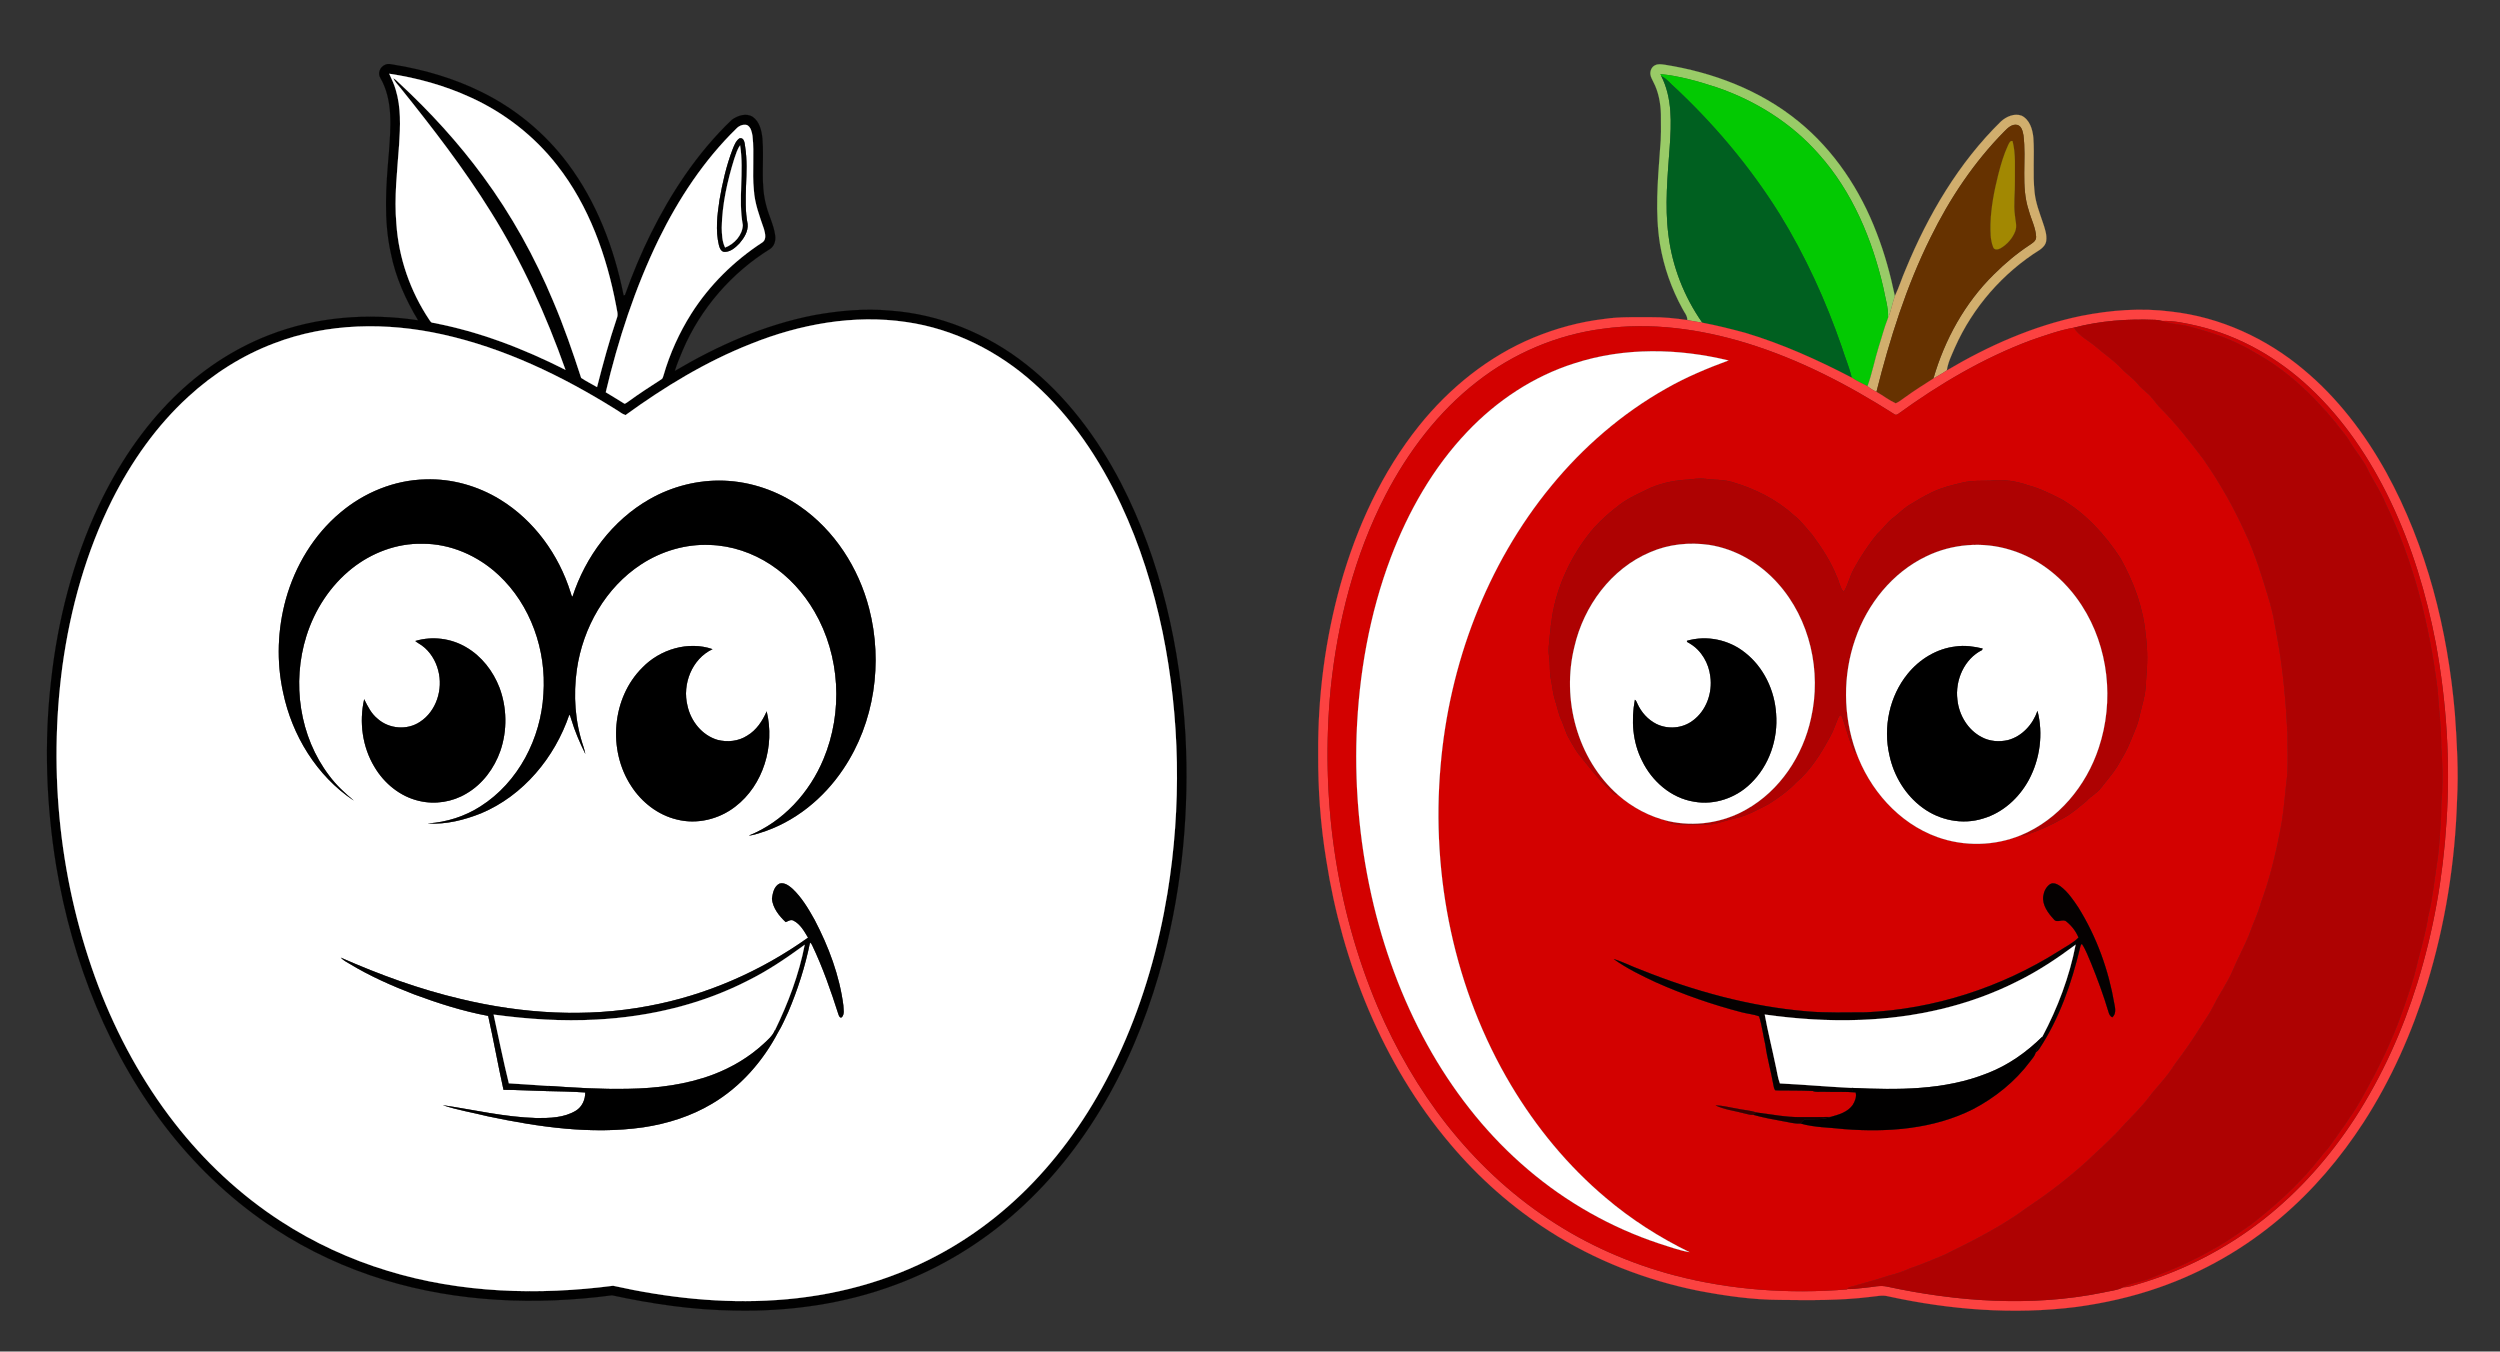 <?xml version="1.0" encoding="utf-8"?>
<!DOCTYPE svg PUBLIC "-//W3C//DTD SVG 1.1//EN" "http://www.w3.org/Graphics/SVG/1.1/DTD/svg11.dtd">
<svg xmlns="http://www.w3.org/2000/svg" xmlns:xlink="http://www.w3.org/1999/xlink" version="1.1" id="Layer_1" x="0px" y="0px" viewBox="-33.041 -17.863 1986.082 1073.725" enable-background="new -33.041 -17.863 1986.082 1073.725" xml:space="preserve">
<rect x="-33.041" y="-17.863" width="1986.082" height="1073.725" fill="#333333" stroke="none"/>
<g>
	<path fill="#010101" stroke="#010101" stroke-width="0.094" d="M272.65,33.73c2.61-1.44,5.6-0.36,8.33,0.03   c23.51,3.89,46.63,10.69,68.03,21.23c27.08,13.19,50.95,32.88,68.98,57.01c23.03,30.71,36.92,67.45,44.39,104.88   c0.28-0.1,0.82-0.29,1.1-0.38c11.91-33.54,27.56-65.92,47.74-95.29c10.92-15.77,23.23-30.64,37.13-43.89   c4.6-3.35,11.42-5.7,16.63-2.31c5.45,3.84,6.97,10.81,7.65,17.04c1.52,17.78-1.77,36.04,3.06,53.49c2,7.9,5.92,15.28,7.05,23.41   c0.65,3.97-0.45,8.49-3.9,10.88c-30.63,18.92-55.37,47.35-69.5,80.5c-2.28,5.44-4.59,10.9-6.34,16.54   c34.35-20.29,71.43-36.74,110.76-44.36c19.81-3.57,40.07-5.47,60.18-3.61c39.4,2.75,77.48,18.35,108.36,42.83   c31.81,25.04,56.47,58.19,75.07,93.93c31.93,61.81,47.22,131.12,51.32,200.25c3.15,59.46-2.4,119.48-17.45,177.13   c-9.86,37.64-23.95,74.26-42.87,108.3c-19.26,34.55-43.63,66.46-73.19,92.86c-28.12,25.25-60.98,45.25-96.41,58.42   c-40.99,15.4-85.08,21.64-128.75,20.6c-32.62-0.4-65.02-5.21-96.85-12.07c-60.3,7.97-122.62,5.56-181.02-12.31   c-30.56-9.32-59.86-22.85-86.6-40.34c-31.81-20.67-59.93-46.84-83.51-76.52c-48.38-60.96-77.62-135.55-90.43-211.93   c-7.9-48.55-9.72-98.19-4.07-147.1c5.27-48.03,17.42-95.53,37.98-139.34c14.96-31.51,34.49-61.13,59.41-85.68   c21.53-21.29,47.21-38.54,75.5-49.49c37.53-14.73,79-17.84,118.7-11.83c-9.91-16.45-17.88-34.25-21.63-53.16   c-5.89-26.43-3.87-53.72-1.53-80.44c1.39-19.72,3.42-41.19-6.86-59.06C266.82,40.37,268.91,35.34,272.65,33.73 M276.18,40.72   c1.93,4.16,3.93,8.32,5.18,12.75c4.27,14.09,3.64,29.03,2.68,43.55c-1.47,20.94-4.06,41.97-2.17,62.97   c1.83,27.08,11.01,53.5,26.06,76.06c0.74,0.91,1.28,2.35,2.64,2.46c36.89,6.9,72.2,20.56,105.62,37.44   c-15.42-43.54-34.54-85.9-59.07-125.11C335.6,116.15,310.6,83.79,285.07,52c-1.97-2.53-4.41-4.77-5.72-7.74   c2,1.02,3.49,2.78,5.14,4.26c24.22,22.54,46.69,47.04,66.25,73.74c22.59,30.64,41.14,64.18,55.76,99.29   c8.47,19.86,15.5,40.3,22.16,60.82c4.03,2.69,8.42,4.81,12.59,7.29c4.68-18.38,9.66-36.71,15.71-54.69   c1.4-3.17-0.09-6.51-0.49-9.72c-7.54-39.93-21.6-79.54-46.92-111.79c-18.13-23.27-42.07-41.87-68.92-54.03   C320.22,50.08,298.36,43.99,276.18,40.72 M552.13,84.13c-25.87,25.23-46.02,55.81-61.88,88.15   c-18.75,38.64-32.2,79.72-42.04,121.48c5.01,2.95,9.92,6.09,14.9,9.11c1.15-0.26,2.04-1.12,3.01-1.74   c8.55-6.22,17.41-12,26.31-17.71c1.17-0.66,1.26-2.14,1.7-3.26c5-17.26,12.49-33.78,22.08-48.96   c14.4-22.65,33.95-41.91,56.43-56.52c3.49-2.39,2.12-7.28,1.2-10.67c-3.48-10.12-7.38-20.3-8.01-31.09   c-1.41-14.27,0.55-28.66-1.08-42.91c-0.57-3.09-1.24-6.81-4.24-8.48C557.51,80.65,554.24,81.96,552.13,84.13 M563.34,255.37   c-35.61,14.05-68.54,34.11-99.44,56.54c-2.97-0.92-5.37-3.2-8.09-4.7c-42.45-26.51-88.35-48.57-137.43-59.42   c-43.99-9.75-91.11-9.19-133.52,7.05c-25.3,9.54-48.53,24.27-68.4,42.57c-25.14,23-45.01,51.32-60.31,81.66   c-20.69,41.3-33.23,86.35-39.55,132.01c-11.5,85.51-1.99,174,28.63,254.75c14.86,38.78,34.89,75.71,60.46,108.51   c23.55,30.28,51.93,56.9,84.12,77.82c26.39,17.19,55.26,30.52,85.41,39.63c57.72,17.64,119.27,19.51,178.82,11.78   c42.55,9.49,86.37,14.34,129.97,11.34c44.28-2.92,88.22-14.43,127.44-35.39c32.49-17.22,61.53-40.73,85.75-68.36   c25.19-28.58,45.32-61.41,60.86-96.13c17.59-39.28,29.4-81.01,36.37-123.44c11.19-68.6,10.01-139.22-3.89-207.34   c-7.27-34.94-17.98-69.27-33.17-101.61c-16.86-35.8-39.33-69.5-69-95.97c-28.2-25.41-63.57-43.25-101.29-48.67   C645.21,231.77,602.32,239.7,563.34,255.37z"/>
	<path fill="#FFFFFF" stroke="#FFFFFF" stroke-width="0.094" d="M276.18,40.72c22.18,3.27,44.04,9.36,64.45,18.71   c26.85,12.16,50.79,30.76,68.92,54.03c25.32,32.25,39.38,71.86,46.92,111.79c0.4,3.21,1.89,6.55,0.49,9.72   c-6.05,17.98-11.03,36.31-15.71,54.69c-4.17-2.48-8.56-4.6-12.59-7.29c-6.66-20.52-13.69-40.96-22.16-60.82   c-14.62-35.11-33.17-68.65-55.76-99.29c-19.56-26.7-42.03-51.2-66.25-73.74c-1.65-1.48-3.14-3.24-5.14-4.26   c1.31,2.97,3.75,5.21,5.72,7.74c25.53,31.79,50.53,64.15,72.05,98.84c24.53,39.21,43.65,81.57,59.07,125.11   c-33.42-16.88-68.73-30.54-105.62-37.44c-1.36-0.11-1.9-1.55-2.64-2.46c-15.05-22.56-24.23-48.98-26.06-76.06   c-1.89-21,0.7-42.03,2.17-62.97c0.96-14.52,1.59-29.46-2.68-43.55C280.11,49.04,278.11,44.88,276.18,40.72z"/>
	<path fill="#FFFFFF" stroke="#FFFFFF" stroke-width="0.094" d="M552.13,84.13c2.11-2.17,5.38-3.48,8.38-2.6   c3,1.67,3.67,5.39,4.24,8.48c1.63,14.25-0.33,28.64,1.08,42.91c0.63,10.79,4.53,20.97,8.01,31.09c0.92,3.39,2.29,8.28-1.2,10.67   c-22.48,14.61-42.03,33.87-56.43,56.52c-9.59,15.18-17.08,31.7-22.08,48.96c-0.44,1.12-0.53,2.6-1.7,3.26   c-8.9,5.71-17.76,11.49-26.31,17.71c-0.97,0.62-1.86,1.48-3.01,1.74c-4.98-3.02-9.89-6.16-14.9-9.11   c9.84-41.76,23.29-82.84,42.04-121.48C506.11,139.94,526.26,109.36,552.13,84.13 M554.29,92.15c-2.86,2.14-4.08,5.67-5.38,8.85   c-4.9,12.88-7.97,26.37-10.31,39.93c-1.76,11.82-3.32,24.11-0.5,35.89c0.61,2.39,1.86,5.69,4.92,5.37   c4.64-0.16,8.31-3.61,11.38-6.75c3.63-4.24,7.06-9.55,6.45-15.38c-3.88-20.17,1.22-40.76-1.91-61.01   C558.53,96.37,558.36,90.97,554.29,92.15z"/>
	<path fill="#020202" stroke="#020202" stroke-width="0.094" d="M554.29,92.15c4.07-1.18,4.24,4.22,4.65,6.9   c3.13,20.25-1.97,40.84,1.91,61.01c0.61,5.83-2.82,11.14-6.45,15.38c-3.07,3.14-6.74,6.59-11.38,6.75   c-3.06,0.32-4.31-2.98-4.92-5.37c-2.82-11.78-1.26-24.07,0.5-35.89c2.34-13.56,5.41-27.05,10.31-39.93   C550.21,97.82,551.43,94.29,554.29,92.15 M550.29,108.29c-5.51,17.74-9.6,36.09-9.96,54.73c0.15,5.31,0.27,10.91,2.68,15.77   c7.25-2.75,13.74-9.83,14.05-17.81c-3.85-20.96,1.17-42.35-2.14-63.35C552.62,100.8,551.6,104.65,550.29,108.29z"/>
	<path fill="#FEFEFE" stroke="#FEFEFE" stroke-width="0.094" d="M550.29,108.29c1.31-3.64,2.33-7.49,4.63-10.66   c3.31,21-1.71,42.39,2.14,63.35c-0.31,7.98-6.8,15.06-14.05,17.81c-2.41-4.86-2.53-10.46-2.68-15.77   C540.69,144.38,544.78,126.03,550.29,108.29z"/>
	<path fill="#FFFFFF" stroke="#FFFFFF" stroke-width="0.094" d="M563.34,255.37c38.98-15.67,81.87-23.6,123.74-17.37   c37.72,5.42,73.09,23.26,101.29,48.67c29.67,26.47,52.14,60.17,69,95.97c15.19,32.34,25.9,66.67,33.17,101.61   c13.9,68.12,15.08,138.74,3.89,207.34c-6.97,42.43-18.78,84.16-36.37,123.44c-15.54,34.72-35.67,67.55-60.86,96.13   c-24.22,27.63-53.26,51.14-85.75,68.36c-39.22,20.96-83.16,32.47-127.44,35.39c-43.6,3-87.42-1.85-129.97-11.34   c-59.55,7.73-121.1,5.86-178.82-11.78c-30.15-9.11-59.02-22.44-85.41-39.63c-32.19-20.92-60.57-47.54-84.12-77.82   c-25.57-32.8-45.6-69.73-60.46-108.51C14.61,685.08,5.1,596.59,16.6,511.08c6.32-45.66,18.86-90.71,39.55-132.01   c15.3-30.34,35.17-58.66,60.31-81.66c19.87-18.3,43.1-33.03,68.4-42.57c42.41-16.24,89.53-16.8,133.52-7.05   c49.08,10.85,94.98,32.91,137.43,59.42c2.72,1.5,5.12,3.78,8.09,4.7C494.8,289.48,527.73,269.42,563.34,255.37 M237.4,389.36   c-21.12,17.67-35.9,42.3-43.29,68.71c-6.64,24.03-7.58,49.69-2.23,74.07c7.08,34.16,26.69,66.32,55.93,85.83   c-7.03-5.86-13.8-12.14-19.27-19.52c-23.78-31.11-29.85-73.97-18.19-111.05c6.56-20.91,19.04-40.1,36.26-53.77   c15.63-12.34,35.35-19.91,55.39-19.55c22.63-0.29,44.68,9.47,61.08,24.81c25.61,23.87,38.07,59.95,35.62,94.58   c-1.93,35.17-19.85,70.14-49.94,89.26c-12.46,8.02-26.96,12.64-41.72,13.59c14.47,0.87,28.86-2.81,42.22-8.14   c33.45-14.07,58.4-44.29,69.93-78.27c1.1,0.74,1.04,2.29,1.56,3.42c2.84,9.51,6.77,18.63,11.15,27.52   c-0.42-1.81-0.84-3.62-1.41-5.38c-6.78-19.68-8.2-41-5.28-61.54c4.79-33.18,22.79-65.07,51.18-83.54   c16.08-10.47,35.37-16.24,54.6-15.35c17.15,0.48,33.98,6.26,48.27,15.66c14.35,9.43,26.18,22.46,34.78,37.28   c20.45,35.1,22.79,79.8,7.18,117.17c-11.09,26.72-32.12,49.89-59.22,60.77c2.97-0.3,5.85-1.17,8.69-2.1   c27.25-8.31,50.55-27.28,66.23-50.84c24.83-36.87,31.57-84.59,20.48-127.37c-8.31-32.2-27.38-62.04-54.88-81.11   c-17.7-12.35-38.91-19.69-60.51-20.47c-20.6-0.72-41.32,4.58-59.19,14.83c-29.29,16.71-50.69,45.46-61.03,77.31   c-1.14-0.69-1.04-2.26-1.56-3.34c-9.39-30.1-29.1-57.38-56.16-73.9c-17.63-10.77-38.37-16.65-59.07-15.92   C280.29,363.54,256.2,373.47,237.4,389.36 M296.95,491.38c1.58,1.36,3.46,2.3,5.16,3.51c6.62,4.81,11.11,12.18,13.08,20.07   c3.86,14.76-1.49,32.19-14.58,40.67c-10.14,6.83-24.65,5.67-33.71-2.5c-5.02-4-7.84-9.82-10.62-15.43   c-4.07,18.09-1.42,37.82,8.23,53.75c7.69,13.01,20.37,23.44,35.24,26.88c12.69,3.1,26.54,0.95,37.72-5.8   c12.84-7.44,22.14-20.09,27-33.98c5.51-16.17,5.24-34.21-0.77-50.2c-5.06-13.03-14.07-24.77-26.24-31.88   C325.42,489.25,310.41,487.35,296.95,491.38 M477.41,512.4c-24.44,24.19-27.71,65.69-8.95,94.18c8.29,12.9,21.28,23.04,36.33,26.59   c15.91,4.07,33.31-0.23,46.2-10.19c22.53-17.21,31.59-48.5,25.04-75.62c-3.35,7.58-8.11,14.93-15.43,19.21   c-6.92,4.54-15.78,5.41-23.68,3.37c-12.27-3.65-21.21-14.87-23.84-27.16c-4.29-17.08,3.53-37.23,19.86-44.93   C513.65,491.26,491.43,498.01,477.41,512.4 M586.24,684.12c-4.38,2.19-5.41,7.64-6,12.04c0.71,7.37,5.69,13.59,10.91,18.49   c2-0.73,4.09-2.43,6.26-1.13c5.43,2.78,8.52,8.47,11.53,13.52c-37.65,26.81-81.06,45.81-126.56,54.26   c-49.36,9.42-100.56,6.22-149.25-5.48c-32.8-7.68-64.58-19.28-95.36-32.85c2.04,2.14,4.72,3.5,7.24,5   c16.13,9.74,33.45,17.34,51.01,24.12c19.14,7.09,38.67,13.36,58.78,17.08c4.36,19.5,7.86,39.22,12.18,58.73   c11.49,0.05,22.98,0.78,34.47,1.01c10.15,0.24,20.33,0.38,30.47,1.11c0.07,5.7-2.49,11.49-7.47,14.52   c-9.38,5.69-20.79,5.92-31.43,5.83c-24.96-0.71-49.37-6.53-73.98-10.18c11.48,3.82,23.47,5.76,35.19,8.69   c40.52,8.56,82.43,14.7,123.78,8.81c19.19-2.87,38.1-8.86,54.8-18.87c22.48-13.34,40.3-33.74,52.34-56.78   c3.17-5.05,5.4-10.63,7.98-15.99c7.55-17.76,13.48-36.25,17.3-55.17c0.77,0.46,1.33,1.11,1.67,1.97   c8.5,17.74,14.94,36.35,20.94,55.06c0.37,1.08,1.21,3.46,2.76,2.26c2.21-2.49,1.15-6.17,1.14-9.18   c-3.07-23.89-11.72-46.78-22.84-68.04c-4.9-8.79-10.11-17.65-17.47-24.63C593.8,685.85,590.25,682.99,586.24,684.12z"/>
	<path stroke="#000000" stroke-width="0.094" d="M237.4,389.36c18.8-15.89,42.89-25.82,67.6-26.35   c20.7-0.73,41.44,5.15,59.07,15.92c27.06,16.52,46.77,43.8,56.16,73.9c0.52,1.08,0.42,2.65,1.56,3.34   c10.34-31.85,31.74-60.6,61.03-77.31c17.87-10.25,38.59-15.55,59.19-14.83c21.6,0.78,42.81,8.12,60.51,20.47   c27.5,19.07,46.57,48.91,54.88,81.11c11.09,42.78,4.35,90.5-20.48,127.37c-15.68,23.56-38.98,42.53-66.23,50.84   c-2.84,0.93-5.72,1.8-8.69,2.1c27.1-10.88,48.13-34.05,59.22-60.77c15.61-37.37,13.27-82.07-7.18-117.17   c-8.6-14.82-20.43-27.85-34.78-37.28c-14.29-9.4-31.12-15.18-48.27-15.66c-19.23-0.89-38.52,4.88-54.6,15.35   C448,448.86,430,480.75,425.21,513.93c-2.92,20.54-1.5,41.86,5.28,61.54c0.57,1.76,0.99,3.57,1.41,5.38   c-4.38-8.89-8.31-18.01-11.15-27.52c-0.52-1.13-0.46-2.68-1.56-3.42c-11.53,33.98-36.48,64.2-69.93,78.27   c-13.36,5.33-27.75,9.01-42.22,8.14c14.76-0.95,29.26-5.57,41.72-13.59c30.09-19.12,48.01-54.09,49.94-89.26   c2.45-34.63-10.01-70.71-35.62-94.58c-16.4-15.34-38.45-25.1-61.08-24.81c-20.04-0.36-39.76,7.21-55.39,19.55   c-17.22,13.67-29.7,32.86-36.26,53.77c-11.66,37.08-5.59,79.94,18.19,111.05c5.47,7.38,12.24,13.66,19.27,19.52   c-29.24-19.51-48.85-51.67-55.93-85.83c-5.35-24.38-4.41-50.04,2.23-74.07C201.5,431.66,216.28,407.03,237.4,389.36z"/>
	<path stroke="#000000" stroke-width="0.094" d="M296.95,491.38c13.46-4.03,28.47-2.13,40.51,5.09   c12.17,7.11,21.18,18.85,26.24,31.88c6.01,15.99,6.28,34.03,0.77,50.2c-4.86,13.89-14.16,26.54-27,33.98   c-11.18,6.75-25.03,8.9-37.72,5.8c-14.87-3.44-27.55-13.87-35.24-26.88c-9.65-15.93-12.3-35.66-8.23-53.75   c2.78,5.61,5.6,11.43,10.62,15.43c9.06,8.17,23.57,9.33,33.71,2.5c13.09-8.48,18.44-25.91,14.58-40.67   c-1.97-7.89-6.46-15.26-13.08-20.07C300.41,493.68,298.53,492.74,296.95,491.38z"/>
	<path stroke="#000000" stroke-width="0.094" d="M477.41,512.4c14.02-14.39,36.24-21.14,55.53-14.55   c-16.33,7.7-24.15,27.85-19.86,44.93c2.63,12.29,11.57,23.51,23.84,27.16c7.9,2.04,16.76,1.17,23.68-3.37   c7.32-4.28,12.08-11.63,15.43-19.21c6.55,27.12-2.51,58.41-25.04,75.62c-12.89,9.96-30.29,14.26-46.2,10.19   c-15.05-3.55-28.04-13.69-36.33-26.59C449.7,578.09,452.97,536.59,477.41,512.4z"/>
	<path fill="#020202" stroke="#020202" stroke-width="0.094" d="M586.24,684.12c4.01-1.13,7.56,1.73,10.39,4.2   c7.36,6.98,12.57,15.84,17.47,24.63c11.12,21.26,19.77,44.15,22.84,68.04c0.01,3.01,1.07,6.69-1.14,9.18   c-1.55,1.2-2.39-1.18-2.76-2.26c-6-18.71-12.44-37.32-20.94-55.06c-0.34-0.86-0.9-1.51-1.67-1.97   c-3.82,18.92-9.75,37.41-17.3,55.17c-2.58,5.36-4.81,10.94-7.98,15.99c-0.64-0.36-1.92-1.07-2.56-1.43   c10.51-21.61,19.06-44.28,23.65-67.92c-14.36,10.52-29.16,20.57-45.15,28.49c-37.12,19.03-78.57,28.76-120.11,30.93   c-27.34,1.53-54.77-0.27-81.87-3.96c3.97,18.21,7.65,36.53,12.1,54.62c10.54,0.58,21.08,1.38,31.62,2.07   c-0.47,1.35-0.92,2.71-1.38,4.07c-11.49-0.23-22.98-0.96-34.47-1.01c-4.32-19.51-7.82-39.23-12.18-58.73   c-20.11-3.72-39.64-9.99-58.78-17.08c-17.56-6.78-34.88-14.38-51.01-24.12c-2.52-1.5-5.2-2.86-7.24-5   c30.78,13.57,62.56,25.17,95.36,32.85c48.69,11.7,99.89,14.9,149.25,5.48c45.5-8.45,88.91-27.45,126.56-54.26   c-3.01-5.05-6.1-10.74-11.53-13.52c-2.17-1.3-4.26,0.4-6.26,1.13c-5.22-4.9-10.2-11.12-10.91-18.49   C580.83,691.76,581.86,686.31,586.24,684.12z"/>
	<path fill="#FFFFFF" stroke="#FFFFFF" stroke-width="0.094" d="M561.09,761.18c15.99-7.92,30.79-17.97,45.15-28.49   c-4.59,23.64-13.14,46.31-23.65,67.92c-1.83,4.5-5.63,7.64-9.07,10.88c-11.52,10.59-25.19,18.69-39.78,24.26   c-21.59,8.17-44.8,11.03-67.76,11.4c-21.08,0.47-42.13-0.86-63.15-2.31c-10.54-0.69-21.08-1.49-31.62-2.07   c-4.45-18.09-8.13-36.41-12.1-54.62c27.1,3.69,54.53,5.49,81.87,3.96C482.52,789.94,523.97,780.21,561.09,761.18z"/>
	<path stroke="#000000" stroke-width="0.094" d="M582.59,800.61c0.64,0.36,1.92,1.07,2.56,1.43   c-12.04,23.04-29.86,43.44-52.34,56.78c-16.7,10.01-35.61,16-54.8,18.87c-41.35,5.89-83.26-0.25-123.78-8.81   c-11.72-2.93-23.71-4.87-35.19-8.69c24.61,3.65,49.02,9.47,73.98,10.18c10.64,0.09,22.05-0.14,31.43-5.83   c4.98-3.03,7.54-8.82,7.47-14.52c-10.14-0.73-20.32-0.87-30.47-1.11c0.46-1.36,0.91-2.72,1.38-4.07   c21.02,1.45,42.07,2.78,63.15,2.31c22.96-0.37,46.17-3.23,67.76-11.4c14.59-5.57,28.26-13.67,39.78-24.26   C576.96,808.25,580.76,805.11,582.59,800.61z"/>
</g>
<g>
	<path fill="#99CB67" stroke="#99CB67" stroke-width="0.094" d="M1281.92,33.93c2.27-1.14,4.88-0.7,7.31-0.4   c38.34,6.01,76.05,20.24,106.33,44.94c28.46,23.08,49.28,54.59,62.24,88.67c6.37,16.24,10.91,33.14,14.51,50.19   c-2.02,5.76-3.02,11.85-5.45,17.47c0.37-8.18-2.25-16.05-3.71-24.01c-8.85-38.42-24.56-76.19-51.05-105.87   c-21.68-24.82-50.46-42.84-81.54-53.43c-14.46-4.73-29.25-8.93-44.42-10.49c0.16,0.39,0.47,1.18,0.63,1.57   c8.85,17.39,8.03,37.5,6.68,56.41c-1.67,23.16-4,46.48-1.04,69.64c3.02,25.05,12.47,49.26,26.97,69.89   c-3.99-0.69-8-1.28-11.96-2.08c0.18-3.48-2.41-6.11-3.85-9.04c-8.71-15.86-14.79-33.17-17.8-51.02   c-4.11-25.05-1.81-50.52-0.01-75.67c0.97-9.19,0.76-18.45,0.7-27.67c-0.24-8.8-1.82-17.77-5.94-25.63   c-0.97-2.08-2.23-4.12-2.46-6.44C1277.88,38.17,1279.23,35.07,1281.92,33.93z"/>
	<path fill="#03C902" stroke="#03C902" stroke-width="0.094" d="M1286.14,41c15.17,1.56,29.96,5.76,44.42,10.49   c31.08,10.59,59.86,28.61,81.54,53.43c26.49,29.68,42.2,67.45,51.05,105.87c1.46,7.96,4.08,15.83,3.71,24.01   c-2.97,7.36-4.81,15.1-7.31,22.61c-3.23,10.45-5.26,21.26-9,31.55c-4.23-2.21-8.62-4.15-12.57-6.84   c-1.89-8.3-5.37-16.12-7.85-24.24c-12.71-36.8-28.95-72.49-49.39-105.65c-23.74-38.07-52.95-72.64-85.88-103.07   c-2.43-2.51-4.97-4.98-8.09-6.59C1286.61,42.18,1286.3,41.39,1286.14,41z"/>
	<path fill="#006020" stroke="#006020" stroke-width="0.094" d="M1286.77,42.57c3.12,1.61,5.66,4.08,8.09,6.59   c32.93,30.43,62.14,65,85.88,103.07c20.44,33.16,36.68,68.85,49.39,105.65c2.48,8.12,5.96,15.94,7.85,24.24   c-27.1-14.11-55.1-26.73-84.4-35.53c-11.32-3.03-22.68-5.92-34.2-8.08c-14.5-20.63-23.95-44.84-26.97-69.89   c-2.96-23.16-0.63-46.48,1.04-69.64C1294.8,80.07,1295.62,59.96,1286.77,42.57z"/>
	<path fill="#D1AE6D" stroke="#D1AE6D" stroke-width="0.094" d="M1556.6,78.61c4.29-3.89,10.66-6.69,16.4-4.56   c6.48,3.2,8.71,10.91,9.33,17.59c0.99,14.42-0.62,28.93,0.97,43.31c0.83,8.37,3.97,16.24,6.61,24.15   c1.54,4.65,3.31,9.51,2.61,14.49c-0.43,2.97-2.63,5.27-4.98,6.93c-29.5,18.4-53.32,45.75-67.48,77.51   c-2.54,5.97-5.59,11.87-6.48,18.37c-3.45,2.36-7.11,4.37-10.71,6.47c8.97-30.98,25.04-60.17,48.16-82.84   c8.55-8.53,17.84-16.35,27.92-23.02c2.46-1.68,5.84-3.44,5.53-6.97c-0.43-7.23-4-13.76-5.83-20.68   c-6.46-19.35-1.7-39.97-4.24-59.81c-0.6-3.05-1.37-7.19-4.83-8.14c-4.15-0.91-7.51,2.3-10.15,5.01   c-24.21,24.48-43.52,53.46-58.67,84.29c-19.37,38.94-32.44,80.65-43.05,122.72c-2.57-1.19-5.01-2.64-7.16-4.47   c3.74-10.29,5.77-21.1,9-31.55c2.5-7.51,4.34-15.25,7.31-22.61c2.43-5.62,3.43-11.71,5.45-17.47   c3.32-6.94,5.55-14.32,8.65-21.36C1498.78,152.76,1523.02,111.49,1556.6,78.61z"/>
	<path fill="#663200" stroke="#663200" stroke-width="0.094" d="M1559.43,86.42c2.64-2.71,6-5.92,10.15-5.01   c3.46,0.95,4.23,5.09,4.83,8.14c2.54,19.84-2.22,40.46,4.24,59.81c1.83,6.92,5.4,13.45,5.83,20.68   c0.31,3.53-3.07,5.29-5.53,6.97c-10.08,6.67-19.37,14.49-27.92,23.02c-23.12,22.67-39.19,51.86-48.16,82.84   c-7.5,4.78-15.04,9.53-22.24,14.75c-2.51,1.7-4.84,3.72-7.62,4.93c-5.42-2.45-10.14-6.19-15.3-9.12   c10.61-42.07,23.68-83.78,43.05-122.72C1515.91,139.88,1535.22,110.9,1559.43,86.42 M1562.33,97.32   c-3.47,7.44-5.77,15.35-7.81,23.27c-3.27,12.89-5.81,26.04-6.26,39.36c-0.07,6.22-0.18,12.71,2.16,18.59   c0.93,2.56,4.09,1.85,5.92,0.77c5.18-3.02,9.4-7.82,11.57-13.43c1.59-4.12,0.1-8.5-0.26-12.69   c-1.18-9.04,0.18-18.12,0.01-27.18c-0.19-10.6,0.86-21.43-1.89-31.81C1563.75,93.71,1563.14,95.99,1562.33,97.32z"/>
	<path fill="#A28802" stroke="#A28802" stroke-width="0.094" d="M1562.33,97.32c0.81-1.33,1.42-3.61,3.44-3.12   c2.75,10.38,1.7,21.21,1.89,31.81c0.17,9.06-1.19,18.14-0.01,27.18c0.36,4.19,1.85,8.57,0.26,12.69   c-2.17,5.61-6.39,10.41-11.57,13.43c-1.83,1.08-4.99,1.79-5.92-0.77c-2.34-5.88-2.23-12.37-2.16-18.59   c0.45-13.32,2.99-26.47,6.26-39.36C1556.56,112.67,1558.86,104.76,1562.33,97.32z"/>
	<path fill="#FC4241" stroke="#FC4241" stroke-width="0.094" d="M1620.15,233.15c23.56-4.66,47.87-6.57,71.76-3.45   c38.69,4.32,75.5,21.17,105.19,46.16c26.99,22.46,48.56,50.88,65.52,81.49c32.28,58.77,48.87,125.16,54.56,191.66   c1.63,22.95,2.98,45.99,1.71,68.99c-1.53,49.42-9.42,98.71-23.89,146.01c-11.91,38.53-28.42,75.75-50.32,109.67   c-18.3,28.25-40.31,54.23-66.05,75.98c-28.41,24.23-61.36,43.09-96.62,55.34c-21.21,7.42-43.22,12.37-65.47,15.39   c-49.88,6.32-100.63,2.29-149.63-8.43c-4.69-1.23-9.47,0.06-14.16,0.47c-23.79,2.94-47.81,2.64-71.73,2.38   c-21.67-0.08-43.2-3.17-64.44-7.19c-42.04-8.4-82.67-24.28-118.77-47.45c-29.58-18.87-56.13-42.41-78.72-69.24   c-26.94-31.74-48.37-67.95-64.69-106.19c-16.19-38.15-27.46-78.37-33.79-119.32c-4.59-27.89-6.6-56.16-6.43-84.41   c-0.35-45.55,5.58-91.15,17.87-135.02c12.78-45.2,32.85-88.82,62.31-125.64c24.15-30.06,55.09-55.12,90.85-69.96   c17.9-7.41,36.77-12.57,56.04-14.84c12.49-1.9,25.16-1.33,37.75-1.41c9.52-0.09,19.01,0.89,28.42,2.29   c3.96,0.8,7.97,1.39,11.96,2.08c11.52,2.16,22.88,5.05,34.2,8.08c29.3,8.8,57.3,21.42,84.4,35.53   c3.95,2.69,8.34,4.63,12.57,6.84c2.15,1.83,4.59,3.28,7.16,4.47c5.16,2.93,9.88,6.67,15.3,9.12   c2.78-1.21,5.11-3.23,7.62-4.93c7.2-5.22,14.74-9.97,22.24-14.75c3.6-2.1,7.26-4.11,10.71-6.47   C1546.66,256.81,1582.38,240.99,1620.15,233.15 M1614.56,242.45c-11.68,2.1-22.93,6.16-34.13,10.01   c-37.84,14.12-72.88,34.86-105.48,58.52c-0.97,0.71-2.18,1.06-3.13,0.18c-36.7-23.4-75.76-43.63-117.48-56.46   c-36.77-11.18-75.87-16.72-114.16-11.33c-36.23,4.69-71.02,19.48-99.75,42c-30.89,23.9-54.91,55.76-72.81,90.27   c-24.54,47.55-37.95,100.24-43.47,153.29c-8.31,85.82,3.7,173.97,37.48,253.46c14.26,33.18,32.41,64.77,54.74,93.19   c22.91,28.99,50.08,54.77,80.97,75.13c30.61,20.39,64.72,35.35,100.28,44.68c44.41,11.61,90.89,14.79,136.57,11.09l0.25-0.29   c4.86,0.13,9.69-0.7,14.53-1.09c5.59-0.44,11.23-2.11,16.84-0.94c56.08,12.12,114.69,16.3,171.26,4.91   c5.55-1.36,11.5-1.65,16.66-4.3c4.01,0.03,7.79-1.41,11.61-2.48c36.08-10.58,70.1-28.1,99.67-51.34   c28.73-22.55,53.17-50.31,73-80.92c21.34-33.02,37.57-69.18,49.25-106.68c12.92-41.5,20.5-84.6,23.22-127.96   c3.19-47.57,0.16-95.51-8.48-142.38c-7.48-38.9-19-77.18-36.15-112.95c-15.94-33.31-36.91-64.6-63.94-89.93   c-24.96-23.43-55.66-41.11-89.08-49.02c-9.25-2.12-18.66-4.28-28.19-3.99c-1.83-0.54-3.72-0.77-5.58-0.86   C1657.43,235.38,1635.53,236.95,1614.56,242.45z"/>
	<path fill="#AE0202" stroke="#AE0202" stroke-width="0.094" d="M1614.56,242.45c20.97-5.5,42.87-7.07,64.5-6.19   c1.86,0.09,3.75,0.32,5.58,0.86c5.98,2.2,12.37,2.55,18.59,3.68c19.5,4.82,38.85,11.28,55.98,21.98   c24.63,13.63,45.33,33.3,63.09,54.93c3.79,5.19,8.31,9.86,11.56,15.45c4.43,7.46,10.29,14,14.09,21.86   c4.38,9.16,10.37,17.48,14.17,26.93c22.49,46.54,35.04,97.33,41.43,148.46c0.93,15.21,2.99,30.37,2.82,45.63   c1.07,11.96,1.14,23.99,0.69,35.98c-0.72,6.31-0.81,12.65-0.81,18.99c-0.89,11.69-1.16,23.44-2.97,35.05   c-2.32,14.87-3.68,29.92-7.36,44.54c-1.64,11.65-5.05,22.93-7.93,34.31c-3.85,17.16-9.86,33.73-15.94,50.2   c-8.15,21.21-18.6,41.43-29.72,61.22c-7.58,13.1-16.67,25.23-25.44,37.54c-6.01,6.71-11.27,14.03-17.34,20.68   c-13.47,14.91-28.58,28.25-44.45,40.53c-8.56,5.8-16.82,12.05-25.81,17.15c-7.36,4.07-14.6,8.36-22.27,11.82   c-9.93,5.12-20.49,8.82-30.73,13.26c-7.29,3.2-15.55,3.61-22.56,7.46c-5.16,2.65-11.11,2.94-16.66,4.3   c-56.57,11.39-115.18,7.21-171.26-4.91c-5.61-1.17-11.25,0.5-16.84,0.94c-4.84,0.39-9.67,1.22-14.53,1.09   c0.54-0.66,1.01-1.48,1.97-1.57c10.33-2.89,20.69-5.67,30.86-9.07c5.92-1.39,11.67-3.36,17.21-5.88   c9.25-3.17,18.31-6.89,27.3-10.74c22.61-11.11,45.3-22.45,65.59-37.51c16.24-10.8,31.84-22.64,46.32-35.72   c10.42-9.9,21.3-19.36,30.79-30.19c6.61-7.09,13.67-13.79,19.53-21.55c6.59-8.74,14.6-16.37,20.28-25.79   c7.19-9.56,14.08-19.36,20.43-29.5c3.55-5.81,7.71-11.26,10.68-17.42c4.75-9.72,11.26-18.5,15.43-28.53   c4.27-10.22,9.83-19.86,13.7-30.26c2.67-7.65,6.4-14.9,8.41-22.77c7.8-21.04,12.88-43,16.79-65.07   c1.89-11.89,2.64-23.91,4.13-35.85c0.87-11.23,0.22-22.52,0.31-33.77c-1.25-25.13-3.45-50.24-7.92-75.01   c-1.76-9.72-3.31-19.52-6.04-29.02c-5.78-19.26-11.5-38.67-20.21-56.86c-9.12-20.06-20.16-39.24-32.76-57.32   c-10.63-13.92-21.37-27.84-33.78-40.25c-3.9-3.8-6.59-8.69-10.81-12.17c-2.75-2.26-5.36-4.69-7.63-7.42   c-3.8-4.54-8.84-7.78-12.86-12.1c-6.14-6.61-13.75-11.56-20.52-17.45C1625.92,252.46,1618.5,249.17,1614.56,242.45z"/>
	<path fill="#CD0304" stroke="#CD0304" stroke-width="0.094" d="M1684.64,237.12c9.53-0.29,18.94,1.87,28.19,3.99   c33.42,7.91,64.12,25.59,89.08,49.02c27.03,25.33,48,56.62,63.94,89.93c17.15,35.77,28.67,74.05,36.15,112.95   c8.64,46.87,11.67,94.81,8.48,142.38c-2.72,43.36-10.3,86.46-23.22,127.96c-11.68,37.5-27.91,73.66-49.25,106.68   c-19.83,30.61-44.27,58.37-73,80.92c-29.57,23.24-63.59,40.76-99.67,51.34c-3.82,1.07-7.6,2.51-11.61,2.48   c7.01-3.85,15.27-4.26,22.56-7.46c10.24-4.44,20.8-8.14,30.73-13.26c7.67-3.46,14.91-7.75,22.27-11.82   c8.99-5.1,17.25-11.35,25.81-17.15c15.87-12.28,30.98-25.62,44.45-40.53c6.07-6.65,11.33-13.97,17.34-20.68   c8.77-12.31,17.86-24.44,25.44-37.54c11.12-19.79,21.57-40.01,29.72-61.22c6.08-16.47,12.09-33.04,15.94-50.2   c2.88-11.38,6.29-22.66,7.93-34.31c3.68-14.62,5.04-29.67,7.36-44.54c1.81-11.61,2.08-23.36,2.97-35.05   c0-6.34,0.09-12.68,0.81-18.99c0.45-11.99,0.38-24.02-0.69-35.98c0.17-15.26-1.89-30.42-2.82-45.63   c-6.39-51.13-18.94-101.92-41.43-148.46c-3.8-9.45-9.79-17.77-14.17-26.93c-3.8-7.86-9.66-14.4-14.09-21.86   c-3.25-5.59-7.77-10.26-11.56-15.45c-17.76-21.63-38.46-41.3-63.09-54.93c-17.13-10.7-36.48-17.16-55.98-21.98   C1697.01,239.67,1690.62,239.32,1684.64,237.12z"/>
	<path fill="#D30100" stroke="#D30100" stroke-width="0.094" d="M1240.18,243.37c38.29-5.39,77.39,0.15,114.16,11.33   c41.72,12.83,80.78,33.06,117.48,56.46c0.95,0.88,2.16,0.53,3.13-0.18c32.6-23.66,67.64-44.4,105.48-58.52   c11.2-3.85,22.45-7.91,34.13-10.01c3.94,6.72,11.36,10.01,17.08,14.95c6.77,5.89,14.38,10.84,20.52,17.45   c4.02,4.32,9.06,7.56,12.86,12.1c2.27,2.73,4.88,5.16,7.63,7.42c4.22,3.48,6.91,8.37,10.81,12.17   c12.41,12.41,23.15,26.33,33.78,40.25c12.6,18.08,23.64,37.26,32.76,57.32c8.71,18.19,14.43,37.6,20.21,56.86   c2.73,9.5,4.28,19.3,6.04,29.02c4.47,24.77,6.67,49.88,7.92,75.01c-0.09,11.25,0.56,22.54-0.31,33.77   c-1.49,11.94-2.24,23.96-4.13,35.85c-3.91,22.07-8.99,44.03-16.79,65.07c-2.01,7.87-5.74,15.12-8.41,22.77   c-3.87,10.4-9.43,20.04-13.7,30.26c-4.17,10.03-10.68,18.81-15.43,28.53c-2.97,6.16-7.13,11.61-10.68,17.42   c-6.35,10.14-13.24,19.94-20.43,29.5c-5.68,9.42-13.69,17.05-20.28,25.79c-5.86,7.76-12.92,14.46-19.53,21.55   c-9.49,10.83-20.37,20.29-30.79,30.19c-14.48,13.08-30.08,24.92-46.32,35.72c-20.29,15.06-42.98,26.4-65.59,37.51   c-8.99,3.85-18.05,7.57-27.3,10.74c-5.54,2.52-11.29,4.49-17.21,5.88c-10.17,3.4-20.53,6.18-30.86,9.07   c-0.96,0.09-1.43,0.91-1.97,1.57l-0.25,0.29c-45.68,3.7-92.16,0.52-136.57-11.09   c-35.56-9.33-69.67-24.29-100.28-44.68c-30.89-20.36-58.06-46.14-80.97-75.13c-22.33-28.42-40.48-60.01-54.74-93.19   c-33.78-79.49-45.79-167.64-37.48-253.46c5.52-53.05,18.93-105.74,43.47-153.29c17.9-34.51,41.92-66.37,72.81-90.27   C1169.16,262.85,1203.95,248.06,1240.18,243.37 M1217.96,270.72c-32.69,10.29-62.09,29.85-85.56,54.69   c-26.97,28.36-46.61,63.04-60.47,99.47c-17.02,45.04-25.42,93.03-27.24,141.05c-1.57,45.57,3.05,91.35,13.68,135.69   c9.96,41.07,25.27,80.95,46.47,117.56c20.07,34.54,45.44,66.18,75.98,92.03c30.55,26.07,66.16,46.18,104.28,58.84   c7.9,2.51,15.76,5.43,23.97,6.82c-23.85-11.65-46.39-26.05-66.62-43.27c-29.83-25.15-54.96-55.68-74.97-89.13   c-45.21-75.72-63.76-166.15-56.11-253.73c6.8-80.53,36.37-159.81,87.89-222.49c25.47-31.06,56.39-57.8,91.44-77.53   c15.72-8.99,32.47-15.98,49.41-22.23C1300.17,258.81,1257.34,257.97,1217.96,270.72 M1308.01,363.15   c-10.07,0.5-20.17,2.48-29.48,6.41c-8.4,4.09-17.12,7.73-24.63,13.39c-7.37,5.52-14.33,11.61-20.54,18.41   c-15.09,17.65-26.13,38.81-31.52,61.41c-2.59,10.88-3.45,22.08-4.51,33.19c-0.31,3.71,0.2,7.42,0.61,11.1   c0.53,4.71-0.01,9.5,1,14.16c1.22,5.57,1.53,11.32,3.3,16.77c1.84,5.51,2.75,11.34,5.27,16.62c2.13,4.61,3.25,9.66,5.86,14.06   c2.33,3.99,4.46,8.1,7.17,11.86c8.93,10.96,17.36,22.47,28.08,31.8c1.03,1,2.38,1.49,3.85,1.39   c11.3,9.92,24.94,17.1,39.56,20.66l-0.76,0.64c4.49,2.54,9.82,2.21,14.8,2.36c6.63-0.16,13.29,0.29,19.91-0.35   c6.32-0.56,12.16-3.29,18.35-4.51c9.86-1.99,18.76-6.89,27.57-11.54c7.87-4.94,15.48-10.43,21.97-17.12   c11.54-9.88,19.69-23.01,26.85-36.25c2.52-4.41,4.16-9.23,6.04-13.93c0.71-1.34,1.16-3.41,3.01-3.49   c3.87,9.73,5.86,20.23,10.6,29.62l0.96,0.04l-0.09-0.95c10.75,30.33,33.98,57.05,64.65,68.16c21.38,7.72,45.61,7.25,66.62-1.45   c1.31,0.32,2.62,0.27,3.93-0.14c10.06-3.37,19.85-7.59,29.02-12.96c7.02-3.68,12.95-9.01,19.05-13.99   c3.46-3.92,8.38-6.21,11.53-10.42c5.56-7.17,11.71-13.96,15.83-22.13c5.25-8.28,8.7-17.49,12.36-26.55   c1.91-4.85,2.67-10.03,4.07-15.03c1.85-7,3.58-14.11,3.53-21.4c1.15-12.25,1.44-24.68-0.34-36.89   c-1.85-21.44-9.63-41.95-20.06-60.63c-12.04-18.43-27.29-35.24-46.39-46.49c-8.62-4.33-17.26-8.81-26.65-11.26   c-9.68-3.42-20.14-5.03-30.36-3.75c-6.99,0.31-14.06-0.22-20.93,1.34c-8.78,1.97-17.6,4.17-25.73,8.13   c-6.43,3.03-12.44,6.84-18.52,10.48c-4.58,2.98-8.24,7.12-12.7,10.24c-4.36,3.63-7.65,8.34-11.79,12.2   c-7.22,8.66-13.38,18.18-18.8,28.04c-3.09,5.62-4.32,12.11-7.68,17.56l-0.73-0.15c-2.6-3.2-2.96-7.59-4.82-11.21   c-4.87-12.29-12.1-23.45-19.98-33.99c-4.71-5.27-8.91-11.09-14.58-15.39c-13.79-12.5-30.89-20.93-48.66-26.12   c-6.94-2.1-14.25-1.62-21.36-2.56C1317.16,361.85,1312.57,362.72,1308.01,363.15 M1595.56,684.58   c-3.1,2.12-4.86,5.82-5.37,9.47c-0.9,7.14,3.83,13.41,8.39,18.37c2.54,3.53,7.2-0.88,10.12,1.9   c4.14,3.32,7.49,7.72,9.52,12.64c-4.46,4.53-10.31,7.28-15.56,10.73c-45.95,28.99-99.34,46.31-153.67,48.7   c-15.35,0.07-30.73,0.51-46.04-0.73c-45.55-3.84-90.1-16.03-132.41-33.08c-7.26-2.6-14.11-6.28-21.49-8.48   c10.33,7.42,21.85,13,33.35,18.37c21.96,9.81,44.76,17.72,68.03,23.78c4.63,1.24,9.5,1.58,14.02,3.26   c2.35,7.38,3.2,15.16,4.98,22.7c1.48,10.73,4.51,21.15,6.39,31.81c0.42,1.45,0.34,3.32,1.69,4.33   c9.79,0.09,19.59,0,29.38,0.41c2.85,1.22,6.07,0.42,9.1,0.64c8.38,0.26,16.8-0.19,25.16,0.58c0.97,3.4-0.5,7.02-2.27,9.91   c-4.02,5.77-11.18,7.81-17.6,9.59c-7.77,0.14-15.52,0.19-23.28,0.14c-12,0.25-23.81-2.23-35.66-3.67   c-5.16-1.75-10.65-1.97-15.92-3.15c-5.49-0.87-10.89-2.43-16.47-2.45c7.16,3.33,15.1,4.22,22.67,6.25   c2.33,0.47,4.68,1.44,7.11,1.16c7.71,2.17,15.6,3.66,23.49,5.06c4.64,0.69,9.35,2.27,14.05,1.85   c11.25,3.23,23.18,3.1,34.76,4.45c34.61,2.71,70.82,0.02,102.29-15.78c17.52-9.2,33.39-21.89,45.28-37.79   c1.74-2.28,3.8-4.46,4.61-7.29c1.13-0.86,2.19-1.86,2.95-3.1c15.88-24.15,25.46-51.83,32.14-79.79   c0.44-1.12,0.36-2.77,1.62-3.34c3.23,4.81,5.09,10.37,7.43,15.63c5.11,12.58,9.79,25.36,13.68,38.37   c0.46,1.71,1.26,3.43,2.94,4.29c3.12-2.5,2.49-6.88,1.74-10.31c-4.59-27.17-14.11-53.6-28.71-77.01   c-4.07-6.1-8.3-12.33-14.21-16.78C1601.49,684.6,1598.24,682.91,1595.56,684.58z"/>
	<path fill="#FFFFFF" stroke="#FFFFFF" stroke-width="0.094" d="M1217.96,270.72c39.38-12.75,82.21-11.91,122.15-2.23   c-16.94,6.25-33.69,13.24-49.41,22.23c-35.05,19.73-65.97,46.47-91.44,77.53c-51.52,62.68-81.09,141.96-87.89,222.49   c-7.65,87.58,10.9,178.01,56.11,253.73c20.01,33.45,45.14,63.98,74.97,89.13c20.23,17.22,42.77,31.62,66.62,43.27   c-8.21-1.39-16.07-4.31-23.97-6.82c-38.12-12.66-73.73-32.77-104.28-58.84c-30.54-25.85-55.91-57.49-75.98-92.03   c-21.2-36.61-36.51-76.49-46.47-117.56c-10.63-44.34-15.25-90.12-13.68-135.69c1.82-48.02,10.22-96.01,27.24-141.05   c13.86-36.43,33.5-71.11,60.47-99.47C1155.87,300.57,1185.27,281.01,1217.96,270.72z"/>
	<path fill="#AE0202" stroke="#AE0202" stroke-width="0.094" d="M1308.01,363.15c4.56-0.43,9.15-1.3,13.74-0.61   c7.11,0.94,14.42,0.46,21.36,2.56c17.77,5.19,34.87,13.62,48.66,26.12c5.67,4.3,9.87,10.12,14.58,15.39   c7.88,10.54,15.11,21.7,19.98,33.99c1.86,3.62,2.22,8.01,4.82,11.21l0.73,0.15c3.36-5.45,4.59-11.94,7.68-17.56   c5.42-9.86,11.58-19.38,18.8-28.04c4.14-3.86,7.43-8.57,11.79-12.2c4.46-3.12,8.12-7.26,12.7-10.24   c6.08-3.64,12.09-7.45,18.52-10.48c8.13-3.96,16.95-6.16,25.73-8.13c6.87-1.56,13.94-1.03,20.93-1.34   c10.22-1.28,20.68,0.33,30.36,3.75c9.39,2.45,18.03,6.93,26.65,11.26c19.1,11.25,34.35,28.06,46.39,46.49   c10.43,18.68,18.21,39.19,20.06,60.63c1.78,12.21,1.49,24.64,0.34,36.89c0.05,7.29-1.68,14.4-3.53,21.4   c-1.4,5-2.16,10.18-4.07,15.03c-3.66,9.06-7.11,18.27-12.36,26.55c-4.12,8.17-10.27,14.96-15.83,22.13   c-3.15,4.21-8.07,6.5-11.53,10.42c-6.1,4.98-12.03,10.31-19.05,13.99c-9.17,5.37-18.96,9.59-29.02,12.96   c-1.31,0.41-2.62,0.46-3.93,0.14c29.7-12.33,51.84-39.17,61.75-69.38c12.38-37.15,7.93-80-13.46-113.02   c-13.2-20.51-33.15-37.15-56.69-44.2c-21.85-6.8-46.28-4.88-66.85,5.13c-26.88,12.85-46.86,37.78-56.4,65.72   c-9.96,28.56-9.74,60.55,0.38,89.04l0.09,0.95l-0.96-0.04c-4.74-9.39-6.73-19.89-10.6-29.62c-1.85,0.08-2.3,2.15-3.01,3.49   c-1.88,4.7-3.52,9.52-6.04,13.93c-7.16,13.24-15.31,26.37-26.85,36.25c-6.49,6.69-14.1,12.18-21.97,17.12   c-8.81,4.65-17.71,9.55-27.57,11.54c-6.19,1.22-12.03,3.95-18.35,4.51c-6.62,0.64-13.28,0.19-19.91,0.35   c-4.98-0.15-10.31,0.18-14.8-2.36l0.76-0.64c20.94,4.8,43.54,1.52,62.19-9.16c26.77-15.03,45.06-42.77,51.45-72.49   c8.45-37.11-0.73-78.54-26.32-107.11c-14.07-15.83-33.38-27.28-54.43-30.57c-15.83-2.28-32.35-0.63-47.06,5.82   c-30.9,13.01-52.69,42.76-60.1,74.97c-10.34,41.61,2.14,89.21,34.71,117.88c-1.47,0.1-2.82-0.39-3.85-1.39   c-10.72-9.33-19.15-20.84-28.08-31.8c-2.71-3.76-4.84-7.87-7.17-11.86c-2.61-4.4-3.73-9.45-5.86-14.06   c-2.52-5.28-3.43-11.11-5.27-16.62c-1.77-5.45-2.08-11.2-3.3-16.77c-1.01-4.66-0.47-9.45-1-14.16   c-0.41-3.68-0.92-7.39-0.61-11.1c1.06-11.11,1.92-22.31,4.51-33.19c5.39-22.6,16.43-43.76,31.52-61.41   c6.21-6.8,13.17-12.89,20.54-18.41c7.51-5.66,16.23-9.3,24.63-13.39C1287.84,365.63,1297.94,363.65,1308.01,363.15z"/>
	<path fill="#FFFFFF" stroke="#FFFFFF" stroke-width="0.094" d="M1277.86,420.87c14.71-6.45,31.23-8.1,47.06-5.82   c21.05,3.29,40.36,14.74,54.43,30.57c25.59,28.57,34.77,70,26.32,107.11c-6.39,29.72-24.68,57.46-51.45,72.49   c-18.65,10.68-41.25,13.96-62.19,9.16c-14.62-3.56-28.26-10.74-39.56-20.66c-32.57-28.67-45.05-76.27-34.71-117.88   C1225.17,463.63,1246.96,433.88,1277.86,420.87 M1307.13,491.24c-0.2,1.32,1.68,1.43,2.43,2.19   c9.14,5.45,14.95,15.63,16.17,26.09c1.83,13.05-3.19,27.31-14.03,35.17c-8.18,6.2-19.83,7.11-28.97,2.55   c-6.66-3.37-11.9-9.22-14.95-15.99c-0.64-1.09-0.88-2.48-1.99-3.17c-3.03,16.18-1.85,33.51,5.68,48.35   c7.86,16.37,23.21,29.78,41.48,32.59c16.09,2.88,33.07-3.04,44.67-14.37c14.82-14.18,22-35.41,20.3-55.7   c-1.23-18.47-9.9-36.75-24.59-48.26C1340.6,490.41,1322.88,486.62,1307.13,491.24z"/>
	<path fill="#FFFFFF" stroke="#FFFFFF" stroke-width="0.094" d="M1497.26,424.14c20.57-10.01,45-11.93,66.85-5.13   c23.54,7.05,43.49,23.69,56.69,44.2c21.39,33.02,25.84,75.87,13.46,113.02c-9.91,30.21-32.05,57.05-61.75,69.38   c-21.01,8.7-45.24,9.17-66.62,1.45c-30.67-11.11-53.9-37.83-64.65-68.16c-10.12-28.49-10.34-60.48-0.38-89.04   C1450.4,461.92,1470.38,436.99,1497.26,424.14 M1520.65,495.74c-15.01,1.68-28.73,10.09-38.15,21.73   c-14.47,17.76-19.59,42.41-14.49,64.63c3.47,16.37,12.68,31.68,26.25,41.63c13.49,10.04,31.76,13.79,47.93,8.69   c15.81-4.55,28.77-16.44,36.52-30.73c8.86-16.54,11.56-36.52,6.89-54.72c-3.72,10.8-12.31,20.27-23.58,23.19   c-6.9,1.54-14.46,1.02-20.75-2.4c-11.01-5.7-18.07-17.54-19.31-29.71c-1.94-15.4,5.33-32.41,19.58-39.51   c0.12-0.29,0.34-0.89,0.46-1.18C1535.02,495.73,1527.79,494.66,1520.65,495.74z"/>
	<path stroke="#000000" stroke-width="0.094" d="M1307.13,491.24c15.75-4.62,33.47-0.83,46.2,9.45   c14.69,11.51,23.36,29.79,24.59,48.26c1.7,20.29-5.48,41.52-20.3,55.7c-11.6,11.33-28.58,17.25-44.67,14.37   c-18.27-2.81-33.62-16.22-41.48-32.59c-7.53-14.84-8.71-32.17-5.68-48.35c1.11,0.69,1.35,2.08,1.99,3.17   c3.05,6.77,8.29,12.62,14.95,15.99c9.14,4.56,20.79,3.65,28.97-2.55c10.84-7.86,15.86-22.12,14.03-35.17   c-1.22-10.46-7.03-20.64-16.17-26.09C1308.81,492.67,1306.93,492.56,1307.13,491.24z"/>
	<path stroke="#000000" stroke-width="0.094" d="M1520.65,495.74c7.14-1.08,14.37-0.01,21.35,1.62c-0.12,0.29-0.34,0.89-0.46,1.18   c-14.25,7.1-21.52,24.11-19.58,39.51c1.24,12.17,8.3,24.01,19.31,29.71c6.29,3.42,13.85,3.94,20.75,2.4   c11.27-2.92,19.86-12.39,23.58-23.19c4.67,18.2,1.97,38.18-6.89,54.72c-7.75,14.29-20.71,26.18-36.52,30.73   c-16.17,5.1-34.44,1.35-47.93-8.69c-13.57-9.95-22.78-25.26-26.25-41.63c-5.1-22.22,0.02-46.87,14.49-64.63   C1491.92,505.83,1505.64,497.42,1520.65,495.74z"/>
	<path fill="#050101" stroke="#050101" stroke-width="0.094" d="M1595.56,684.58c2.68-1.67,5.93,0.02,8.23,1.64   c5.91,4.45,10.14,10.68,14.21,16.78c14.6,23.41,24.12,49.84,28.71,77.01c0.75,3.43,1.38,7.81-1.74,10.31   c-1.68-0.86-2.48-2.58-2.94-4.29c-3.89-13.01-8.57-25.79-13.68-38.37c-2.34-5.26-4.2-10.82-7.43-15.63   c-1.26,0.57-1.18,2.22-1.62,3.34c-6.68,27.96-16.26,55.64-32.14,79.79c-0.76,1.24-1.82,2.24-2.95,3.1   c0.87-4.58,4.85-7.85,5.26-12.56c12.19-22.93,21.47-47.55,26.44-73.08c-14.59,10.91-29.83,21.03-46.19,29.09   c-38.52,19.55-81.61,29.09-124.64,30.66c-25.45,0.99-50.96-0.71-76.16-4.26c2.46,13.46,5.82,26.75,8.59,40.16   c1.18,4.84,1.68,9.88,3.45,14.57c19.07,0.93,38.09,2.66,57.17,3.58c0.1,0.61,0.29,1.82,0.38,2.43   c-10.54-0.07-21.08-0.17-31.62-0.09c-9.79-0.41-19.59-0.32-29.38-0.41c-1.35-1.01-1.27-2.88-1.69-4.33   c-1.88-10.66-4.91-21.08-6.39-31.81c-1.78-7.54-2.63-15.32-4.98-22.7c-4.52-1.68-9.39-2.02-14.02-3.26   c-23.27-6.06-46.07-13.97-68.03-23.78c-11.5-5.37-23.02-10.95-33.35-18.37c7.38,2.2,14.23,5.88,21.49,8.48   c42.31,17.05,86.86,29.24,132.41,33.08c15.31,1.24,30.69,0.8,46.04,0.73c54.33-2.39,107.72-19.71,153.67-48.7   c5.25-3.45,11.1-6.2,15.56-10.73c-2.03-4.92-5.38-9.32-9.52-12.64c-2.92-2.78-7.58,1.63-10.12-1.9   c-4.56-4.96-9.29-11.23-8.39-18.37C1590.7,690.4,1592.46,686.7,1595.56,684.58z"/>
	<path fill="#FFFFFF" stroke="#FFFFFF" stroke-width="0.094" d="M1569.72,761.71c16.36-8.06,31.6-18.18,46.19-29.09   c-4.97,25.53-14.25,50.15-26.44,73.08c-12.52,12.41-27.2,22.76-43.71,29.11c-34.06,13.65-71.57,13.32-107.63,11.61   c-19.08-0.92-38.1-2.65-57.17-3.58c-1.77-4.69-2.27-9.73-3.45-14.57c-2.77-13.41-6.13-26.7-8.59-40.16   c25.2,3.55,50.71,5.25,76.16,4.26C1488.11,790.8,1531.2,781.26,1569.72,761.71z"/>
	<path fill="#010000" stroke="#010000" stroke-width="0.094" d="M1545.76,834.81c16.51-6.35,31.19-16.7,43.71-29.11   c-0.41,4.71-4.39,7.98-5.26,12.56c-0.81,2.83-2.87,5.01-4.61,7.29c-11.89,15.9-27.76,28.59-45.28,37.79   c-31.47,15.8-67.68,18.49-102.29,15.78c-11.58-1.35-23.51-1.22-34.76-4.45c1.37-1.35,2.53-3.5,4.78-3.29   c6.44-0.18,13.06,0.43,19.23-1.9c6.42-1.78,13.58-3.82,17.6-9.59c1.77-2.89,3.24-6.51,2.27-9.91   c-8.36-0.77-16.78-0.32-25.16-0.58c-3.03-0.22-6.25,0.58-9.1-0.64c10.54-0.08,21.08,0.02,31.62,0.09   c-0.09-0.61-0.28-1.82-0.38-2.43C1474.19,848.13,1511.7,848.46,1545.76,834.81z"/>
	<path fill="#3B0000" stroke="#3B0000" stroke-width="0.094" d="M1329.95,860.35c5.58,0.02,10.98,1.58,16.47,2.45   c5.27,1.18,10.76,1.4,15.92,3.15c-0.89,0.59-1.76,1.19-2.61,1.81c-2.43,0.28-4.78-0.69-7.11-1.16   C1345.05,864.57,1337.11,863.68,1329.95,860.35z"/>
	<path fill="#160000" stroke="#160000" stroke-width="0.094" d="M1359.73,867.76c0.85-0.62,1.72-1.22,2.61-1.81   c11.85,1.44,23.66,3.92,35.66,3.67c7.76,0.05,15.51,0,23.28-0.14c-6.17,2.33-12.79,1.72-19.23,1.9c-2.25-0.21-3.41,1.94-4.78,3.29   c-4.7,0.42-9.41-1.16-14.05-1.85C1375.33,871.42,1367.44,869.93,1359.73,867.76z"/>
</g>
</svg>
